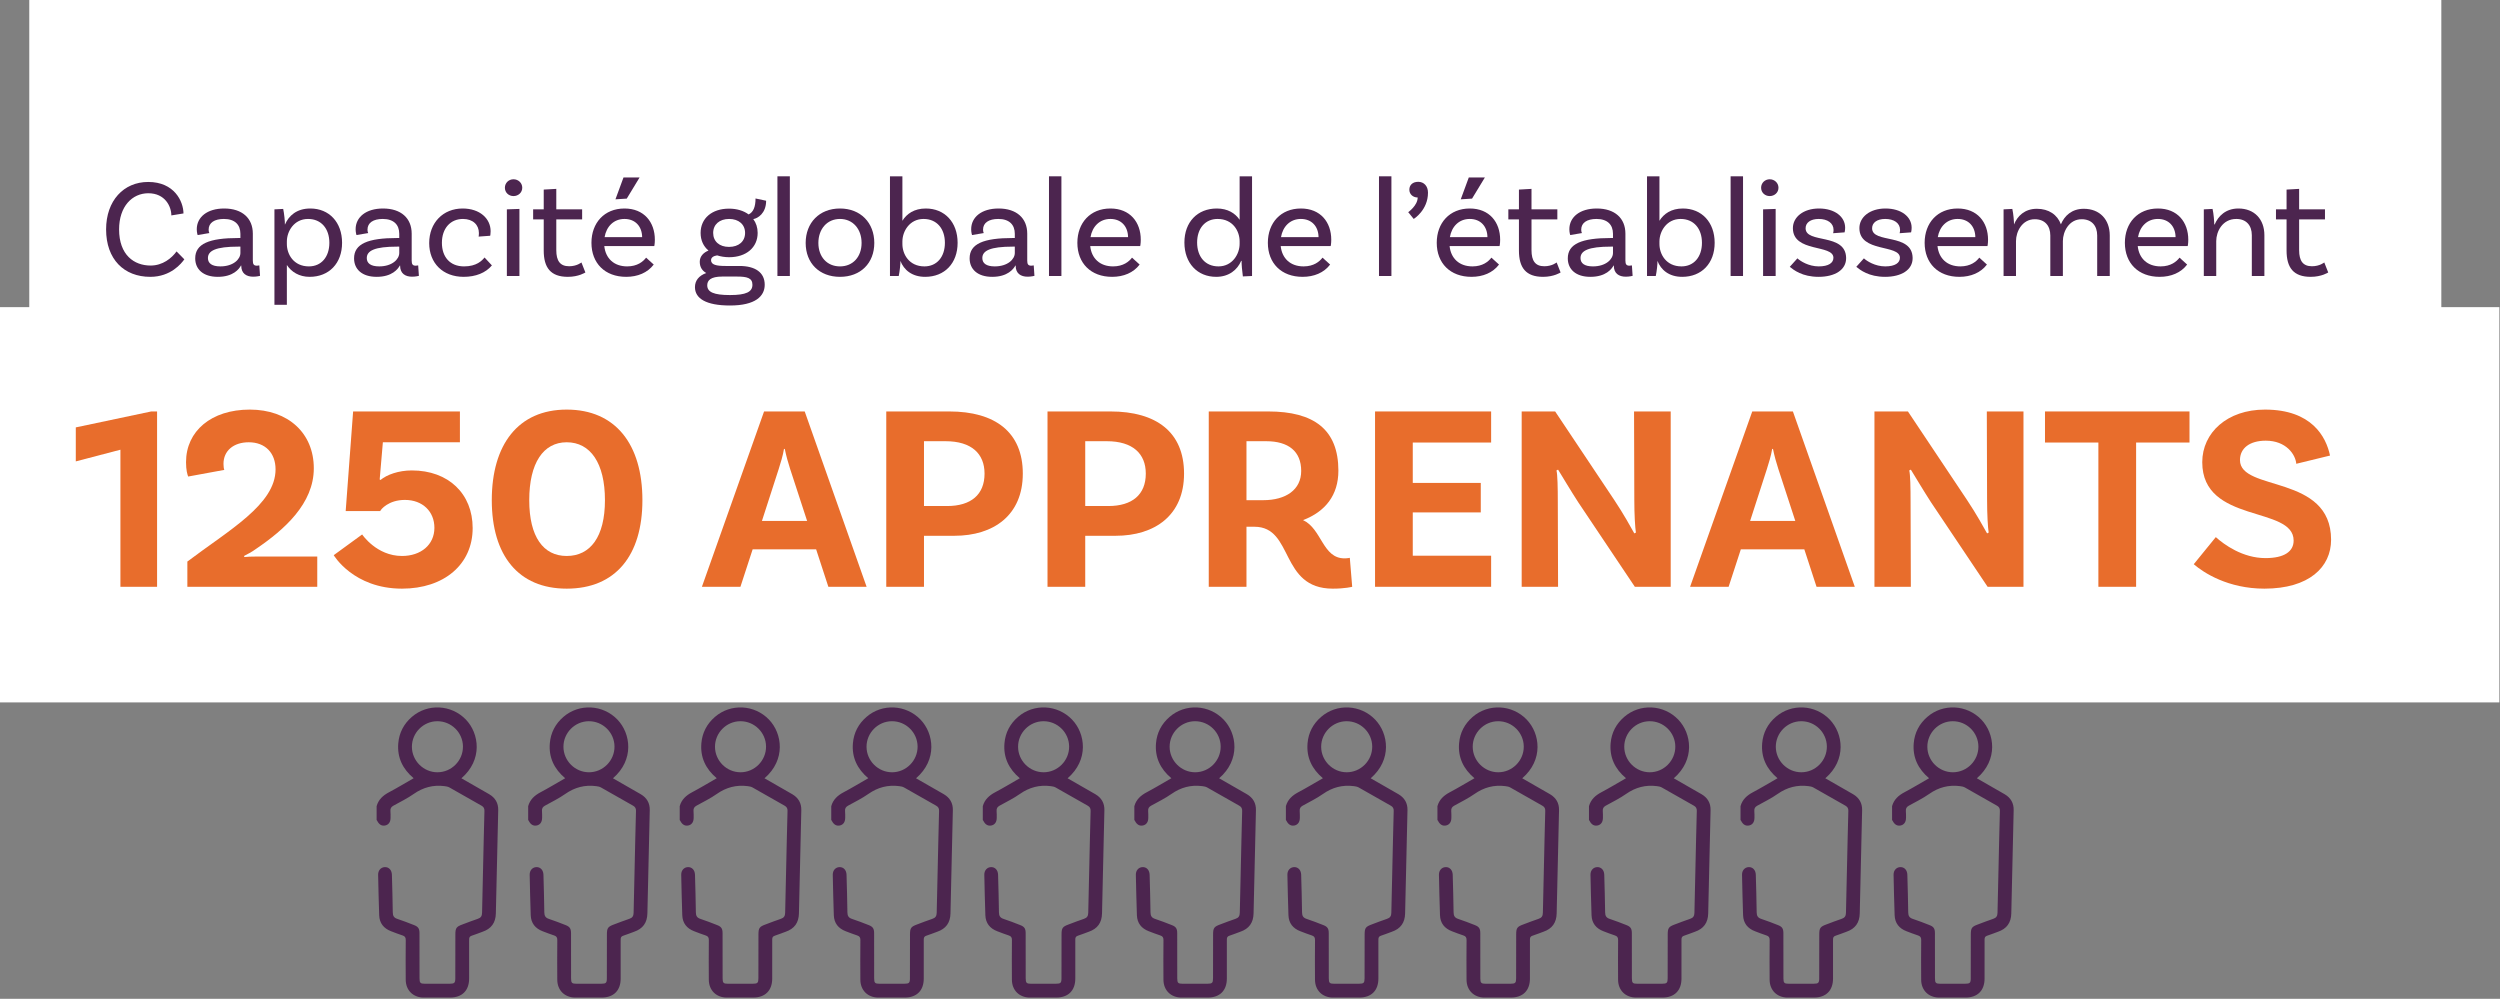 <?xml version="1.0" encoding="UTF-8" standalone="no"?><!DOCTYPE svg PUBLIC "-//W3C//DTD SVG 1.1//EN" "http://www.w3.org/Graphics/SVG/1.1/DTD/svg11.dtd"><svg width="851px" height="340px" version="1.1" xmlns="http://www.w3.org/2000/svg" xmlns:xlink="http://www.w3.org/1999/xlink" xml:space="preserve" xmlns:serif="http://www.serif.com/" style="fill-rule:evenodd;clip-rule:evenodd;stroke-linejoin:round;stroke-miterlimit:2;"><rect width="100%" height="100%" fill="#808080" stroke="none"/><g id="capacité"><g><path d="M128.202,274.428C128.827,272.149 130.388,270.758 132.423,269.68C135.221,268.198 137.933,266.553 140.801,264.911C137.062,261.757 135.162,257.839 135.574,253.001C135.879,249.415 137.455,246.407 140.187,244.042C145.562,239.391 153.642,239.815 158.581,244.942C163.14,249.676 164.375,258.623 157.065,264.928C158.917,265.991 160.735,267.034 162.554,268.076C163.878,268.835 165.212,269.578 166.527,270.354C168.591,271.57 169.649,273.372 169.594,275.787C169.323,287.5 169.033,299.213 168.786,310.927C168.719,314.105 167.235,316.156 164.246,317.177C163.025,317.595 161.84,318.122 160.607,318.5C159.861,318.729 159.687,319.127 159.691,319.858C159.718,324.286 159.701,328.714 159.689,333.143C159.678,337.183 157.291,339.559 153.25,339.565C150.232,339.57 147.215,339.585 144.198,339.57C140.619,339.552 138.131,337.09 138.109,333.512C138.08,329.006 138.068,324.499 138.117,319.993C138.127,319.086 137.821,318.675 136.995,318.411C135.692,317.995 134.418,317.486 133.138,317.001C130.618,316.045 129.166,314.255 129.073,311.526C128.918,306.944 128.807,302.361 128.715,297.777C128.685,296.27 129.678,295.201 131.004,295.161C132.374,295.12 133.362,296.176 133.405,297.773C133.519,302.043 133.653,306.313 133.701,310.583C133.715,311.783 134.116,312.43 135.288,312.804C137.187,313.409 139.035,314.17 140.899,314.88C142.342,315.43 142.789,316.073 142.792,317.621C142.802,322.755 142.799,327.889 142.807,333.022C142.809,334.587 143.093,334.868 144.653,334.869C147.475,334.871 150.296,334.867 153.117,334.861C154.688,334.858 154.982,334.576 154.985,333.032C154.996,328.056 154.999,323.079 155.006,318.102C155.009,315.896 155.338,315.44 157.44,314.672C159.166,314.04 160.872,313.345 162.618,312.776C163.684,312.429 164.073,311.812 164.095,310.711C164.257,302.445 164.463,294.179 164.656,285.913C164.732,282.623 164.791,279.331 164.903,276.042C164.932,275.19 164.64,274.665 163.896,274.247C160.245,272.195 156.624,270.089 152.97,268.043C152.485,267.772 151.878,267.672 151.314,267.599C147.473,267.108 144.032,268.012 140.828,270.261C138.658,271.784 136.244,272.961 133.917,274.252C133.174,274.664 132.832,275.19 132.902,276.045C132.966,276.824 132.951,277.611 132.949,278.395C132.946,279.783 132.31,280.71 131.195,280.979C130.013,281.265 129.034,280.712 128.401,279.409C128.352,279.308 128.269,279.223 128.202,279.131L128.202,274.428ZM148.852,245.503C144.097,245.523 140.202,249.447 140.211,254.207C140.22,258.953 144.149,262.878 148.893,262.882C153.691,262.886 157.627,258.914 157.59,254.108C157.553,249.351 153.624,245.482 148.852,245.503Z" style="fill:#4c254f;fill-rule:nonzero;"/><path d="M179.788,274.428C180.413,272.149 181.974,270.758 184.009,269.68C186.807,268.198 189.519,266.553 192.386,264.911C188.648,261.757 186.748,257.839 187.16,253.001C187.464,249.415 189.04,246.407 191.773,244.042C197.147,239.391 205.228,239.815 210.166,244.942C214.725,249.676 215.961,258.623 208.651,264.928C210.503,265.991 212.321,267.034 214.14,268.076C215.464,268.835 216.798,269.578 218.113,270.354C220.176,271.57 221.235,273.372 221.179,275.787C220.909,287.5 220.618,299.213 220.372,310.927C220.305,314.105 218.821,316.156 215.832,317.177C214.611,317.595 213.425,318.122 212.193,318.5C211.447,318.729 211.272,319.127 211.277,319.858C211.303,324.286 211.286,328.714 211.274,333.143C211.264,337.183 208.877,339.559 204.836,339.565C201.818,339.57 198.801,339.585 195.783,339.57C192.205,339.552 189.717,337.09 189.695,333.512C189.666,329.006 189.654,324.499 189.703,319.993C189.713,319.086 189.407,318.675 188.58,318.411C187.277,317.995 186.004,317.486 184.724,317.001C182.203,316.045 180.751,314.255 180.659,311.526C180.504,306.944 180.393,302.361 180.301,297.777C180.271,296.27 181.264,295.201 182.59,295.161C183.96,295.12 184.948,296.176 184.991,297.773C185.105,302.043 185.238,306.313 185.287,310.583C185.301,311.783 185.702,312.43 186.874,312.804C188.772,313.409 190.621,314.17 192.485,314.88C193.928,315.43 194.375,316.073 194.378,317.621C194.388,322.755 194.385,327.889 194.393,333.022C194.395,334.587 194.679,334.868 196.239,334.869C199.06,334.871 201.882,334.867 204.703,334.861C206.274,334.858 206.568,334.576 206.571,333.032C206.581,328.056 206.585,323.079 206.592,318.102C206.595,315.896 206.924,315.44 209.026,314.672C210.752,314.04 212.458,313.345 214.204,312.776C215.27,312.429 215.659,311.812 215.681,310.711C215.843,302.445 216.049,294.179 216.241,285.913C216.318,282.623 216.377,279.331 216.489,276.042C216.518,275.19 216.226,274.665 215.482,274.247C211.831,272.195 208.21,270.089 204.556,268.043C204.071,267.772 203.464,267.672 202.9,267.599C199.059,267.108 195.617,268.012 192.413,270.261C190.244,271.784 187.83,272.961 185.503,274.252C184.759,274.664 184.418,275.19 184.488,276.045C184.551,276.824 184.536,277.611 184.535,278.395C184.532,279.783 183.895,280.71 182.781,280.979C181.599,281.265 180.62,280.712 179.987,279.409C179.938,279.308 179.855,279.223 179.788,279.131L179.788,274.428ZM200.438,245.503C195.683,245.523 191.788,249.447 191.797,254.207C191.806,258.953 195.735,262.878 200.478,262.882C205.276,262.886 209.213,258.914 209.176,254.108C209.138,249.351 205.21,245.482 200.438,245.503Z" style="fill:#4c254f;fill-rule:nonzero;"/><path d="M231.374,274.428C231.999,272.149 233.56,270.758 235.595,269.68C238.393,268.198 241.105,266.553 243.972,264.911C240.234,261.757 238.334,257.839 238.745,253.001C239.05,249.415 240.626,246.407 243.359,244.042C248.733,239.391 256.814,239.815 261.752,244.942C266.311,249.676 267.547,258.623 260.237,264.928C262.089,265.991 263.907,267.034 265.726,268.076C267.05,268.835 268.384,269.578 269.698,270.354C271.762,271.57 272.821,273.372 272.765,275.787C272.495,287.5 272.204,299.213 271.958,310.927C271.891,314.105 270.407,316.156 267.418,317.177C266.197,317.595 265.011,318.122 263.779,318.5C263.033,318.729 262.858,319.127 262.863,319.858C262.889,324.286 262.872,328.714 262.86,333.143C262.849,337.183 260.463,339.559 256.421,339.565C253.404,339.57 250.387,339.585 247.369,339.57C243.791,339.552 241.303,337.09 241.28,333.512C241.252,329.006 241.239,324.499 241.289,319.993C241.299,319.086 240.993,318.675 240.166,318.411C238.863,317.995 237.59,317.486 236.31,317.001C233.789,316.045 232.337,314.255 232.245,311.526C232.089,306.944 231.979,302.361 231.887,297.777C231.857,296.27 232.849,295.201 234.176,295.161C235.546,295.12 236.534,296.176 236.576,297.773C236.691,302.043 236.824,306.313 236.873,310.583C236.887,311.783 237.288,312.43 238.46,312.804C240.358,313.409 242.207,314.17 244.071,314.88C245.514,315.43 245.96,316.073 245.963,317.621C245.974,322.755 245.971,327.889 245.978,333.022C245.981,334.587 246.264,334.868 247.825,334.869C250.646,334.871 253.468,334.867 256.289,334.861C257.86,334.858 258.153,334.576 258.157,333.032C258.167,328.056 258.17,323.079 258.177,318.102C258.18,315.896 258.51,315.44 260.612,314.672C262.338,314.04 264.043,313.345 265.79,312.776C266.855,312.429 267.245,311.812 267.266,310.711C267.429,302.445 267.634,294.179 267.827,285.913C267.904,282.623 267.963,279.331 268.074,276.042C268.103,275.19 267.811,274.665 267.068,274.247C263.417,272.195 259.796,270.089 256.141,268.043C255.657,267.772 255.05,267.672 254.485,267.599C250.645,267.108 247.203,268.012 243.999,270.261C241.83,271.784 239.416,272.961 237.088,274.252C236.345,274.664 236.003,275.19 236.073,276.045C236.137,276.824 236.122,277.611 236.121,278.395C236.118,279.783 235.481,280.71 234.367,280.979C233.184,281.265 232.206,280.712 231.573,279.409C231.524,279.308 231.441,279.223 231.374,279.131L231.374,274.428ZM252.023,245.503C247.269,245.523 243.373,249.447 243.383,254.207C243.392,258.953 247.32,262.878 252.064,262.882C256.862,262.886 260.799,258.914 260.761,254.108C260.724,249.351 256.796,245.482 252.023,245.503Z" style="fill:#4c254f;fill-rule:nonzero;"/><path d="M282.96,274.428C283.585,272.149 285.145,270.758 287.18,269.68C289.979,268.198 292.691,266.553 295.558,264.911C291.82,261.757 289.92,257.839 290.331,253.001C290.636,249.415 292.212,246.407 294.945,244.042C300.319,239.391 308.4,239.815 313.338,244.942C317.897,249.676 319.133,258.623 311.823,264.928C313.675,265.991 315.493,267.034 317.311,268.076C318.636,268.835 319.969,269.578 321.284,270.354C323.348,271.57 324.407,273.372 324.351,275.787C324.081,287.5 323.79,299.213 323.543,310.927C323.476,314.105 321.992,316.156 319.004,317.177C317.782,317.595 316.597,318.122 315.365,318.5C314.619,318.729 314.444,319.127 314.448,319.858C314.475,324.286 314.458,328.714 314.446,333.143C314.435,337.183 312.049,339.559 308.007,339.565C304.99,339.57 301.972,339.585 298.955,339.57C295.377,339.552 292.889,337.09 292.866,333.512C292.838,329.006 292.825,324.499 292.875,319.993C292.885,319.086 292.579,318.675 291.752,318.411C290.449,317.995 289.175,317.486 287.895,317.001C285.375,316.045 283.923,314.255 283.831,311.526C283.675,306.944 283.564,302.361 283.473,297.777C283.443,296.27 284.435,295.201 285.762,295.161C287.131,295.12 288.12,296.176 288.162,297.773C288.277,302.043 288.41,306.313 288.459,310.583C288.472,311.783 288.874,312.43 290.046,312.804C291.944,313.409 293.793,314.17 295.657,314.88C297.099,315.43 297.546,316.073 297.549,317.621C297.559,322.755 297.557,327.889 297.564,333.022C297.567,334.587 297.85,334.868 299.411,334.869C302.232,334.871 305.053,334.867 307.875,334.861C309.446,334.858 309.739,334.576 309.742,333.032C309.753,328.056 309.756,323.079 309.763,318.102C309.766,315.896 310.096,315.44 312.197,314.672C313.924,314.04 315.629,313.345 317.376,312.776C318.441,312.429 318.831,311.812 318.852,310.711C319.014,302.445 319.22,294.179 319.413,285.913C319.49,282.623 319.549,279.331 319.66,276.042C319.689,275.19 319.397,274.665 318.653,274.247C315.003,272.195 311.382,270.089 307.727,268.043C307.243,267.772 306.635,267.672 306.071,267.599C302.231,267.108 298.789,268.012 295.585,270.261C293.416,271.784 291.002,272.961 288.674,274.252C287.931,274.664 287.589,275.19 287.659,276.045C287.723,276.824 287.708,277.611 287.706,278.395C287.704,279.783 287.067,280.71 285.953,280.979C284.77,281.265 283.792,280.712 283.159,279.409C283.11,279.308 283.027,279.223 282.96,279.131L282.96,274.428ZM303.609,245.503C298.855,245.523 294.959,249.447 294.968,254.207C294.978,258.953 298.906,262.878 303.65,262.882C308.448,262.886 312.385,258.914 312.347,254.108C312.31,249.351 308.382,245.482 303.609,245.503Z" style="fill:#4c254f;fill-rule:nonzero;"/><path d="M334.545,274.428C335.171,272.149 336.731,270.758 338.766,269.68C341.564,268.198 344.277,266.553 347.144,264.911C343.406,261.757 341.506,257.839 341.917,253.001C342.222,249.415 343.798,246.407 346.531,244.042C351.905,239.391 359.986,239.815 364.924,244.942C369.483,249.676 370.719,258.623 363.408,264.928C365.261,265.991 367.079,267.034 368.897,268.076C370.222,268.835 371.555,269.578 372.87,270.354C374.934,271.57 375.992,273.372 375.937,275.787C375.666,287.5 375.376,299.213 375.129,310.927C375.062,314.105 373.578,316.156 370.589,317.177C369.368,317.595 368.183,318.122 366.95,318.5C366.204,318.729 366.03,319.127 366.034,319.858C366.061,324.286 366.044,328.714 366.032,333.143C366.021,337.183 363.634,339.559 359.593,339.565C356.576,339.57 353.558,339.585 350.541,339.57C346.962,339.552 344.475,337.09 344.452,333.512C344.424,329.006 344.411,324.499 344.46,319.993C344.47,319.086 344.164,318.675 343.338,318.411C342.035,317.995 340.761,317.486 339.481,317.001C336.961,316.045 335.509,314.255 335.416,311.526C335.261,306.944 335.15,302.361 335.059,297.777C335.029,296.27 336.021,295.201 337.347,295.161C338.717,295.12 339.705,296.176 339.748,297.773C339.862,302.043 339.996,306.313 340.044,310.583C340.058,311.783 340.459,312.43 341.632,312.804C343.53,313.409 345.378,314.17 347.242,314.88C348.685,315.43 349.132,316.073 349.135,317.621C349.145,322.755 349.143,327.889 349.15,333.022C349.152,334.587 349.436,334.868 350.996,334.869C353.818,334.871 356.639,334.867 359.461,334.861C361.031,334.858 361.325,334.576 361.328,333.032C361.339,328.056 361.342,323.079 361.349,318.102C361.352,315.896 361.681,315.44 363.783,314.672C365.51,314.04 367.215,313.345 368.962,312.776C370.027,312.429 370.416,311.812 370.438,310.711C370.6,302.445 370.806,294.179 370.999,285.913C371.076,282.623 371.134,279.331 371.246,276.042C371.275,275.19 370.983,274.665 370.239,274.247C366.588,272.195 362.967,270.089 359.313,268.043C358.829,267.772 358.221,267.672 357.657,267.599C353.816,267.108 350.375,268.012 347.171,270.261C345.002,271.784 342.587,272.961 340.26,274.252C339.517,274.664 339.175,275.19 339.245,276.045C339.309,276.824 339.294,277.611 339.292,278.395C339.289,279.783 338.653,280.71 337.538,280.979C336.356,281.265 335.377,280.712 334.745,279.409C334.696,279.308 334.613,279.223 334.545,279.131L334.545,274.428ZM355.195,245.503C350.441,245.523 346.545,249.447 346.554,254.207C346.564,258.953 350.492,262.878 355.236,262.882C360.034,262.886 363.971,258.914 363.933,254.108C363.896,249.351 359.967,245.482 355.195,245.503Z" style="fill:#4c254f;fill-rule:nonzero;"/><path d="M386.131,274.428C386.756,272.149 388.317,270.758 390.352,269.68C393.15,268.198 395.862,266.553 398.73,264.911C394.991,261.757 393.091,257.839 393.503,253.001C393.808,249.415 395.384,246.407 398.116,244.042C403.491,239.391 411.571,239.815 416.51,244.942C421.069,249.676 422.304,258.623 414.994,264.928C416.846,265.991 418.664,267.034 420.483,268.076C421.807,268.835 423.141,269.578 424.456,270.354C426.52,271.57 427.578,273.372 427.523,275.787C427.252,287.5 426.962,299.213 426.715,310.927C426.648,314.105 425.164,316.156 422.175,317.177C420.954,317.595 419.768,318.122 418.536,318.5C417.79,318.729 417.616,319.127 417.62,319.858C417.647,324.286 417.63,328.714 417.618,333.143C417.607,337.183 415.22,339.559 411.179,339.565C408.161,339.57 405.144,339.585 402.127,339.57C398.548,339.552 396.06,337.09 396.038,333.512C396.009,329.006 395.997,324.499 396.046,319.993C396.056,319.086 395.75,318.675 394.924,318.411C393.621,317.995 392.347,317.486 391.067,317.001C388.547,316.045 387.095,314.255 387.002,311.526C386.847,306.944 386.736,302.361 386.644,297.777C386.614,296.27 387.607,295.201 388.933,295.161C390.303,295.12 391.291,296.176 391.334,297.773C391.448,302.043 391.582,306.313 391.63,310.583C391.644,311.783 392.045,312.43 393.217,312.804C395.115,313.409 396.964,314.17 398.828,314.88C400.271,315.43 400.718,316.073 400.721,317.621C400.731,322.755 400.728,327.889 400.736,333.022C400.738,334.587 401.022,334.868 402.582,334.869C405.404,334.871 408.225,334.867 411.046,334.861C412.617,334.858 412.911,334.576 412.914,333.032C412.925,328.056 412.928,323.079 412.935,318.102C412.938,315.896 413.267,315.44 415.369,314.672C417.095,314.04 418.801,313.345 420.547,312.776C421.613,312.429 422.002,311.812 422.024,310.711C422.186,302.445 422.392,294.179 422.585,285.913C422.661,282.623 422.72,279.331 422.832,276.042C422.861,275.19 422.569,274.665 421.825,274.247C418.174,272.195 414.553,270.089 410.899,268.043C410.414,267.772 409.807,267.672 409.243,267.599C405.402,267.108 401.961,268.012 398.757,270.261C396.587,271.784 394.173,272.961 391.846,274.252C391.103,274.664 390.761,275.19 390.831,276.045C390.895,276.824 390.879,277.611 390.878,278.395C390.875,279.783 390.239,280.71 389.124,280.979C387.942,281.265 386.963,280.712 386.33,279.409C386.281,279.308 386.198,279.223 386.131,279.131L386.131,274.428ZM406.781,245.503C402.026,245.523 398.131,249.447 398.14,254.207C398.149,258.953 402.078,262.878 406.822,262.882C411.62,262.886 415.556,258.914 415.519,254.108C415.482,249.351 411.553,245.482 406.781,245.503Z" style="fill:#4c254f;fill-rule:nonzero;"/><path d="M437.717,274.428C438.342,272.149 439.903,270.758 441.938,269.68C444.736,268.198 447.448,266.553 450.315,264.911C446.577,261.757 444.677,257.839 445.089,253.001C445.393,249.415 446.969,246.407 449.702,244.042C455.076,239.391 463.157,239.815 468.095,244.942C472.654,249.676 473.89,258.623 466.58,264.928C468.432,265.991 470.25,267.034 472.069,268.076C473.393,268.835 474.727,269.578 476.042,270.354C478.105,271.57 479.164,273.372 479.108,275.787C478.838,287.5 478.547,299.213 478.301,310.927C478.234,314.105 476.75,316.156 473.761,317.177C472.54,317.595 471.354,318.122 470.122,318.5C469.376,318.729 469.201,319.127 469.206,319.858C469.232,324.286 469.215,328.714 469.203,333.143C469.193,337.183 466.806,339.559 462.765,339.565C459.747,339.57 456.73,339.585 453.712,339.57C450.134,339.552 447.646,337.09 447.624,333.512C447.595,329.006 447.583,324.499 447.632,319.993C447.642,319.086 447.336,318.675 446.509,318.411C445.206,317.995 443.933,317.486 442.653,317.001C440.132,316.045 438.68,314.255 438.588,311.526C438.433,306.944 438.322,302.361 438.23,297.777C438.2,296.27 439.193,295.201 440.519,295.161C441.889,295.12 442.877,296.176 442.92,297.773C443.034,302.043 443.167,306.313 443.216,310.583C443.23,311.783 443.631,312.43 444.803,312.804C446.701,313.409 448.55,314.17 450.414,314.88C451.857,315.43 452.304,316.073 452.307,317.621C452.317,322.755 452.314,327.889 452.322,333.022C452.324,334.587 452.608,334.868 454.168,334.869C456.989,334.871 459.811,334.867 462.632,334.861C464.203,334.858 464.496,334.576 464.5,333.032C464.51,328.056 464.514,323.079 464.521,318.102C464.524,315.896 464.853,315.44 466.955,314.672C468.681,314.04 470.387,313.345 472.133,312.776C473.199,312.429 473.588,311.812 473.61,310.711C473.772,302.445 473.978,294.179 474.17,285.913C474.247,282.623 474.306,279.331 474.418,276.042C474.447,275.19 474.155,274.665 473.411,274.247C469.76,272.195 466.139,270.089 462.485,268.043C462,267.772 461.393,267.672 460.829,267.599C456.988,267.108 453.546,268.012 450.342,270.261C448.173,271.784 445.759,272.961 443.432,274.252C442.688,274.664 442.347,275.19 442.417,276.045C442.48,276.824 442.465,277.611 442.464,278.395C442.461,279.783 441.824,280.71 440.71,280.979C439.528,281.265 438.549,280.712 437.916,279.409C437.867,279.308 437.784,279.223 437.717,279.131L437.717,274.428ZM458.367,245.503C453.612,245.523 449.716,249.447 449.726,254.207C449.735,258.953 453.664,262.878 458.407,262.882C463.205,262.886 467.142,258.914 467.105,254.108C467.067,249.351 463.139,245.482 458.367,245.503Z" style="fill:#4c254f;fill-rule:nonzero;"/><path d="M489.303,274.428C489.928,272.149 491.489,270.758 493.523,269.68C496.322,268.198 499.034,266.553 501.901,264.911C498.163,261.757 496.263,257.839 496.674,253.001C496.979,249.415 498.555,246.407 501.288,244.042C506.662,239.391 514.743,239.815 519.681,244.942C524.24,249.676 525.476,258.623 518.166,264.928C520.018,265.991 521.836,267.034 523.655,268.076C524.979,268.835 526.313,269.578 527.627,270.354C529.691,271.57 530.75,273.372 530.694,275.787C530.424,287.5 530.133,299.213 529.887,310.927C529.82,314.105 528.336,316.156 525.347,317.177C524.126,317.595 522.94,318.122 521.708,318.5C520.962,318.729 520.787,319.127 520.792,319.858C520.818,324.286 520.801,328.714 520.789,333.143C520.778,337.183 518.392,339.559 514.35,339.565C511.333,339.57 508.315,339.585 505.298,339.57C501.72,339.552 499.232,337.09 499.209,333.512C499.181,329.006 499.168,324.499 499.218,319.993C499.228,319.086 498.922,318.675 498.095,318.411C496.792,317.995 495.519,317.486 494.239,317.001C491.718,316.045 490.266,314.255 490.174,311.526C490.018,306.944 489.908,302.361 489.816,297.777C489.786,296.27 490.778,295.201 492.105,295.161C493.475,295.12 494.463,296.176 494.505,297.773C494.62,302.043 494.753,306.313 494.802,310.583C494.816,311.783 495.217,312.43 496.389,312.804C498.287,313.409 500.136,314.17 502,314.88C503.443,315.43 503.889,316.073 503.892,317.621C503.903,322.755 503.9,327.889 503.907,333.022C503.91,334.587 504.193,334.868 505.754,334.869C508.575,334.871 511.397,334.867 514.218,334.861C515.789,334.858 516.082,334.576 516.086,333.032C516.096,328.056 516.099,323.079 516.106,318.102C516.109,315.896 516.439,315.44 518.541,314.672C520.267,314.04 521.972,313.345 523.719,312.776C524.784,312.429 525.174,311.812 525.195,310.711C525.358,302.445 525.563,294.179 525.756,285.913C525.833,282.623 525.892,279.331 526.003,276.042C526.032,275.19 525.74,274.665 524.997,274.247C521.346,272.195 517.725,270.089 514.07,268.043C513.586,267.772 512.979,267.672 512.414,267.599C508.574,267.108 505.132,268.012 501.928,270.261C499.759,271.784 497.345,272.961 495.017,274.252C494.274,274.664 493.932,275.19 494.002,276.045C494.066,276.824 494.051,277.611 494.05,278.395C494.047,279.783 493.41,280.71 492.296,280.979C491.113,281.265 490.135,280.712 489.502,279.409C489.453,279.308 489.37,279.223 489.303,279.131L489.303,274.428ZM509.952,245.503C505.198,245.523 501.302,249.447 501.312,254.207C501.321,258.953 505.249,262.878 509.993,262.882C514.791,262.886 518.728,258.914 518.69,254.108C518.653,249.351 514.725,245.482 509.952,245.503Z" style="fill:#4c254f;fill-rule:nonzero;"/><path d="M540.889,274.428C541.514,272.149 543.074,270.758 545.109,269.68C547.908,268.198 550.62,266.553 553.487,264.911C549.749,261.757 547.849,257.839 548.26,253.001C548.565,249.415 550.141,246.407 552.874,244.042C558.248,239.391 566.329,239.815 571.267,244.942C575.826,249.676 577.062,258.623 569.752,264.928C571.604,265.991 573.422,267.034 575.24,268.076C576.565,268.835 577.898,269.578 579.213,270.354C581.277,271.57 582.336,273.372 582.28,275.787C582.01,287.5 581.719,299.213 581.472,310.927C581.405,314.105 579.921,316.156 576.933,317.177C575.711,317.595 574.526,318.122 573.294,318.5C572.548,318.729 572.373,319.127 572.377,319.858C572.404,324.286 572.387,328.714 572.375,333.143C572.364,337.183 569.978,339.559 565.936,339.565C562.919,339.57 559.901,339.585 556.884,339.57C553.306,339.552 550.818,337.09 550.795,333.512C550.767,329.006 550.754,324.499 550.804,319.993C550.814,319.086 550.508,318.675 549.681,318.411C548.378,317.995 547.104,317.486 545.824,317.001C543.304,316.045 541.852,314.255 541.76,311.526C541.604,306.944 541.493,302.361 541.402,297.777C541.372,296.27 542.364,295.201 543.691,295.161C545.06,295.12 546.048,296.176 546.091,297.773C546.205,302.043 546.339,306.313 546.388,310.583C546.401,311.783 546.803,312.43 547.975,312.804C549.873,313.409 551.722,314.17 553.586,314.88C555.028,315.43 555.475,316.073 555.478,317.621C555.488,322.755 555.486,327.889 555.493,333.022C555.496,334.587 555.779,334.868 557.339,334.869C560.161,334.871 562.982,334.867 565.804,334.861C567.375,334.858 567.668,334.576 567.671,333.032C567.682,328.056 567.685,323.079 567.692,318.102C567.695,315.896 568.025,315.44 570.126,314.672C571.853,314.04 573.558,313.345 575.305,312.776C576.37,312.429 576.76,311.812 576.781,310.711C576.943,302.445 577.149,294.179 577.342,285.913C577.419,282.623 577.477,279.331 577.589,276.042C577.618,275.19 577.326,274.665 576.582,274.247C572.932,272.195 569.311,270.089 565.656,268.043C565.172,267.772 564.564,267.672 564,267.599C560.16,267.108 556.718,268.012 553.514,270.261C551.345,271.784 548.931,272.961 546.603,274.252C545.86,274.664 545.518,275.19 545.588,276.045C545.652,276.824 545.637,277.611 545.635,278.395C545.633,279.783 544.996,280.71 543.882,280.979C542.699,281.265 541.72,280.712 541.088,279.409C541.039,279.308 540.956,279.223 540.889,279.131L540.889,274.428ZM561.538,245.503C556.784,245.523 552.888,249.447 552.897,254.207C552.907,258.953 556.835,262.878 561.579,262.882C566.377,262.886 570.314,258.914 570.276,254.108C570.239,249.351 566.311,245.482 561.538,245.503Z" style="fill:#4c254f;fill-rule:nonzero;"/><path d="M592.474,274.428C593.1,272.149 594.66,270.758 596.695,269.68C599.493,268.198 602.206,266.553 605.073,264.911C601.335,261.757 599.435,257.839 599.846,253.001C600.151,249.415 601.727,246.407 604.46,244.042C609.834,239.391 617.915,239.815 622.853,244.942C627.412,249.676 628.648,258.623 621.337,264.928C623.19,265.991 625.008,267.034 626.826,268.076C628.151,268.835 629.484,269.578 630.799,270.354C632.863,271.57 633.921,273.372 633.866,275.787C633.595,287.5 633.305,299.213 633.058,310.927C632.991,314.105 631.507,316.156 628.518,317.177C627.297,317.595 626.112,318.122 624.879,318.5C624.133,318.729 623.959,319.127 623.963,319.858C623.99,324.286 623.973,328.714 623.961,333.143C623.95,337.183 621.563,339.559 617.522,339.565C614.505,339.57 611.487,339.585 608.47,339.57C604.891,339.552 602.403,337.09 602.381,333.512C602.353,329.006 602.34,324.499 602.389,319.993C602.399,319.086 602.093,318.675 601.267,318.411C599.964,317.995 598.69,317.486 597.41,317.001C594.89,316.045 593.438,314.255 593.345,311.526C593.19,306.944 593.079,302.361 592.988,297.777C592.958,296.27 593.95,295.201 595.276,295.161C596.646,295.12 597.634,296.176 597.677,297.773C597.791,302.043 597.925,306.313 597.973,310.583C597.987,311.783 598.388,312.43 599.561,312.804C601.459,313.409 603.307,314.17 605.171,314.88C606.614,315.43 607.061,316.073 607.064,317.621C607.074,322.755 607.072,327.889 607.079,333.022C607.081,334.587 607.365,334.868 608.925,334.869C611.747,334.871 614.568,334.867 617.39,334.861C618.96,334.858 619.254,334.576 619.257,333.032C619.268,328.056 619.271,323.079 619.278,318.102C619.281,315.896 619.61,315.44 621.712,314.672C623.439,314.04 625.144,313.345 626.891,312.776C627.956,312.429 628.345,311.812 628.367,310.711C628.529,302.445 628.735,294.179 628.928,285.913C629.005,282.623 629.063,279.331 629.175,276.042C629.204,275.19 628.912,274.665 628.168,274.247C624.517,272.195 620.896,270.089 617.242,268.043C616.758,267.772 616.15,267.672 615.586,267.599C611.745,267.108 608.304,268.012 605.1,270.261C602.931,271.784 600.516,272.961 598.189,274.252C597.446,274.664 597.104,275.19 597.174,276.045C597.238,276.824 597.223,277.611 597.221,278.395C597.218,279.783 596.582,280.71 595.467,280.979C594.285,281.265 593.306,280.712 592.674,279.409C592.625,279.308 592.542,279.223 592.474,279.131L592.474,274.428ZM613.124,245.503C608.37,245.523 604.474,249.447 604.483,254.207C604.493,258.953 608.421,262.878 613.165,262.882C617.963,262.886 621.9,258.914 621.862,254.108C621.825,249.351 617.896,245.482 613.124,245.503Z" style="fill:#4c254f;fill-rule:nonzero;"/><path d="M644.06,274.428C644.685,272.149 646.246,270.758 648.281,269.68C651.079,268.198 653.791,266.553 656.658,264.911C652.92,261.757 651.02,257.839 651.432,253.001C651.737,249.415 653.313,246.407 656.045,244.042C661.42,239.391 669.5,239.815 674.439,244.942C678.998,249.676 680.233,258.623 672.923,264.928C674.775,265.991 676.593,267.034 678.412,268.076C679.736,268.835 681.07,269.578 682.385,270.354C684.449,271.57 685.507,273.372 685.452,275.787C685.181,287.5 684.891,299.213 684.644,310.927C684.577,314.105 683.093,316.156 680.104,317.177C678.883,317.595 677.697,318.122 676.465,318.5C675.719,318.729 675.545,319.127 675.549,319.858C675.576,324.286 675.559,328.714 675.547,333.143C675.536,337.183 673.149,339.559 669.108,339.565C666.09,339.57 663.073,339.585 660.056,339.57C656.477,339.552 653.989,337.09 653.967,333.512C653.938,329.006 653.926,324.499 653.975,319.993C653.985,319.086 653.679,318.675 652.853,318.411C651.55,317.995 650.276,317.486 648.996,317.001C646.476,316.045 645.024,314.255 644.931,311.526C644.776,306.944 644.665,302.361 644.573,297.777C644.543,296.27 645.536,295.201 646.862,295.161C648.232,295.12 649.22,296.176 649.263,297.773C649.377,302.043 649.51,306.313 649.559,310.583C649.573,311.783 649.974,312.43 651.146,312.804C653.044,313.409 654.893,314.17 656.757,314.88C658.2,315.43 658.647,316.073 658.65,317.621C658.66,322.755 658.657,327.889 658.665,333.022C658.667,334.587 658.951,334.868 660.511,334.869C663.333,334.871 666.154,334.867 668.975,334.861C670.546,334.858 670.84,334.576 670.843,333.032C670.854,328.056 670.857,323.079 670.864,318.102C670.867,315.896 671.196,315.44 673.298,314.672C675.024,314.04 676.73,313.345 678.476,312.776C679.542,312.429 679.931,311.812 679.953,310.711C680.115,302.445 680.321,294.179 680.514,285.913C680.59,282.623 680.649,279.331 680.761,276.042C680.79,275.19 680.498,274.665 679.754,274.247C676.103,272.195 672.482,270.089 668.828,268.043C668.343,267.772 667.736,267.672 667.172,267.599C663.331,267.108 659.89,268.012 656.686,270.261C654.516,271.784 652.102,272.961 649.775,274.252C649.032,274.664 648.69,275.19 648.76,276.045C648.824,276.824 648.808,277.611 648.807,278.395C648.804,279.783 648.168,280.71 647.053,280.979C645.871,281.265 644.892,280.712 644.259,279.409C644.21,279.308 644.127,279.223 644.06,279.131L644.06,274.428ZM664.71,245.503C659.955,245.523 656.06,249.447 656.069,254.207C656.078,258.953 660.007,262.878 664.751,262.882C669.548,262.886 673.485,258.914 673.448,254.108C673.411,249.351 669.482,245.482 664.71,245.503Z" style="fill:#4c254f;fill-rule:nonzero;"/></g><g transform="matrix(8.803,0,0,5.652,797.007,385.299)"><rect x="-90.541" y="-49.672" width="96.65" height="23.805" style="fill:#fff;fill-rule:nonzero;"/><g transform="matrix(0.642,0,0,1,-32.405,2.55795e-13)"><g transform="matrix(16,0,0,16,-86.289,-32.83)"><path d="M0.187,-0L0.325,-0L0.325,-0.66L0.303,-0.66L0.019,-0.6L0.019,-0.472L0.187,-0.516L0.187,-0Z" style="fill:#e86d2c;fill-rule:nonzero;"/></g><g transform="matrix(16,0,0,16,-79.969,-32.83)"><path d="M0.259,-0.112L0.257,-0.116C0.264,-0.119 0.29,-0.133 0.303,-0.143C0.409,-0.215 0.52,-0.313 0.52,-0.446C0.52,-0.578 0.424,-0.667 0.279,-0.667C0.134,-0.667 0.039,-0.586 0.039,-0.469C0.039,-0.439 0.044,-0.423 0.047,-0.415L0.183,-0.44C0.181,-0.445 0.18,-0.454 0.18,-0.463C0.18,-0.512 0.218,-0.544 0.275,-0.544C0.338,-0.544 0.376,-0.503 0.376,-0.442C0.376,-0.31 0.2,-0.213 0.044,-0.095L0.044,-0L0.533,-0L0.533,-0.114L0.31,-0.114C0.285,-0.114 0.265,-0.113 0.259,-0.112Z" style="fill:#e86d2c;fill-rule:nonzero;"/></g><g transform="matrix(16,0,0,16,-70.817,-32.83)"><path d="M0.096,-0.66L0.068,-0.285L0.198,-0.285C0.2,-0.291 0.229,-0.327 0.291,-0.327C0.358,-0.327 0.402,-0.283 0.402,-0.222C0.402,-0.158 0.351,-0.116 0.28,-0.116C0.184,-0.116 0.13,-0.197 0.13,-0.197L0.023,-0.119C0.023,-0.119 0.097,0.007 0.28,0.007C0.438,0.007 0.546,-0.084 0.546,-0.221C0.546,-0.35 0.455,-0.438 0.317,-0.438C0.267,-0.438 0.223,-0.422 0.199,-0.402L0.196,-0.404L0.208,-0.544L0.498,-0.544L0.498,-0.66L0.096,-0.66Z" style="fill:#e86d2c;fill-rule:nonzero;"/></g><g transform="matrix(16,0,0,16,-61.585,-32.83)"><path d="M0.323,0.007C0.507,0.007 0.608,-0.118 0.608,-0.326C0.608,-0.536 0.507,-0.667 0.323,-0.667C0.141,-0.667 0.041,-0.536 0.041,-0.326C0.041,-0.118 0.141,0.007 0.323,0.007ZM0.323,-0.116C0.235,-0.116 0.182,-0.188 0.182,-0.326C0.182,-0.466 0.235,-0.544 0.323,-0.544C0.412,-0.544 0.467,-0.466 0.467,-0.326C0.467,-0.188 0.412,-0.116 0.323,-0.116Z" style="fill:#e86d2c;fill-rule:nonzero;"/></g><g transform="matrix(16,0,0,16,-48.321,-32.83)"><path d="M0.479,-0L0.623,-0L0.39,-0.66L0.237,-0.66L0.003,-0L0.148,-0L0.194,-0.141L0.433,-0.141L0.479,-0ZM0.229,-0.248L0.292,-0.443C0.299,-0.465 0.308,-0.494 0.312,-0.519L0.315,-0.519C0.32,-0.494 0.328,-0.465 0.335,-0.444L0.399,-0.248L0.229,-0.248Z" style="fill:#e86d2c;fill-rule:nonzero;"/></g><g transform="matrix(16,0,0,16,-38.289,-32.83)"><path d="M0.307,-0.66L0.07,-0.66L0.07,-0L0.212,-0L0.212,-0.192L0.326,-0.192C0.475,-0.192 0.584,-0.27 0.584,-0.426C0.584,-0.582 0.48,-0.66 0.307,-0.66ZM0.299,-0.304L0.212,-0.304L0.212,-0.548L0.293,-0.548C0.391,-0.548 0.44,-0.501 0.44,-0.426C0.44,-0.347 0.389,-0.304 0.299,-0.304Z" style="fill:#e86d2c;fill-rule:nonzero;"/></g><g transform="matrix(16,0,0,16,-28.577,-32.83)"><path d="M0.307,-0.66L0.07,-0.66L0.07,-0L0.212,-0L0.212,-0.192L0.326,-0.192C0.475,-0.192 0.584,-0.27 0.584,-0.426C0.584,-0.582 0.48,-0.66 0.307,-0.66ZM0.299,-0.304L0.212,-0.304L0.212,-0.548L0.293,-0.548C0.391,-0.548 0.44,-0.501 0.44,-0.426C0.44,-0.347 0.389,-0.304 0.299,-0.304Z" style="fill:#e86d2c;fill-rule:nonzero;"/></g><g transform="matrix(16,0,0,16,-18.865,-32.83)"><path d="M0.601,-0.109C0.601,-0.109 0.592,-0.107 0.581,-0.107C0.498,-0.107 0.496,-0.218 0.425,-0.251C0.509,-0.283 0.558,-0.345 0.558,-0.437C0.558,-0.592 0.466,-0.66 0.294,-0.66L0.07,-0.66L0.07,-0L0.212,-0L0.212,-0.226L0.242,-0.226C0.391,-0.226 0.336,0.007 0.537,0.007C0.584,0.007 0.61,-0 0.61,-0L0.601,-0.109ZM0.212,-0.326L0.212,-0.548L0.286,-0.548C0.37,-0.548 0.418,-0.51 0.418,-0.436C0.418,-0.365 0.36,-0.326 0.275,-0.326L0.212,-0.326Z" style="fill:#e86d2c;fill-rule:nonzero;"/></g><g transform="matrix(16,0,0,16,-8.849,-32.83)"><path d="M0.507,-0.543L0.507,-0.66L0.07,-0.66L0.07,-0L0.507,-0L0.507,-0.117L0.212,-0.117L0.212,-0.28L0.468,-0.28L0.468,-0.391L0.212,-0.391L0.212,-0.543L0.507,-0.543Z" style="fill:#e86d2c;fill-rule:nonzero;"/></g><g transform="matrix(16,0,0,16,-0.017,-32.83)"><path d="M0.631,-0.66L0.493,-0.66L0.494,-0.327C0.494,-0.272 0.497,-0.222 0.5,-0.204L0.494,-0.201C0.483,-0.221 0.453,-0.275 0.419,-0.326L0.196,-0.66L0.07,-0.66L0.07,-0L0.207,-0L0.206,-0.319C0.206,-0.372 0.205,-0.423 0.201,-0.438L0.207,-0.441C0.223,-0.415 0.257,-0.358 0.283,-0.318L0.496,-0L0.631,-0L0.631,-0.66Z" style="fill:#e86d2c;fill-rule:nonzero;"/></g><g transform="matrix(16,0,0,16,11.199,-32.83)"><path d="M0.479,-0L0.623,-0L0.39,-0.66L0.237,-0.66L0.003,-0L0.148,-0L0.194,-0.141L0.433,-0.141L0.479,-0ZM0.229,-0.248L0.292,-0.443C0.299,-0.465 0.308,-0.494 0.312,-0.519L0.315,-0.519C0.32,-0.494 0.328,-0.465 0.335,-0.444L0.399,-0.248L0.229,-0.248Z" style="fill:#e86d2c;fill-rule:nonzero;"/></g><g transform="matrix(16,0,0,16,21.231,-32.83)"><path d="M0.631,-0.66L0.493,-0.66L0.494,-0.327C0.494,-0.272 0.497,-0.222 0.5,-0.204L0.494,-0.201C0.483,-0.221 0.453,-0.275 0.419,-0.326L0.196,-0.66L0.07,-0.66L0.07,-0L0.207,-0L0.206,-0.319C0.206,-0.372 0.205,-0.423 0.201,-0.438L0.207,-0.441C0.223,-0.415 0.257,-0.358 0.283,-0.318L0.496,-0L0.631,-0L0.631,-0.66Z" style="fill:#e86d2c;fill-rule:nonzero;"/></g><g transform="matrix(16,0,0,16,32.447,-32.83)"><path d="M0.212,-0L0.354,-0L0.354,-0.543L0.555,-0.543L0.555,-0.66L0.011,-0.66L0.011,-0.543L0.212,-0.543L0.212,-0Z" style="fill:#e86d2c;fill-rule:nonzero;"/></g><g transform="matrix(16,0,0,16,41.263,-32.83)"><path d="M0.406,-0.463L0.533,-0.494C0.518,-0.565 0.464,-0.667 0.288,-0.667C0.146,-0.667 0.052,-0.58 0.052,-0.469C0.052,-0.236 0.396,-0.306 0.396,-0.174C0.396,-0.133 0.361,-0.108 0.29,-0.108C0.204,-0.108 0.134,-0.159 0.103,-0.187L0.02,-0.085C0.057,-0.053 0.149,0.007 0.286,0.007C0.454,0.007 0.537,-0.074 0.537,-0.177C0.537,-0.425 0.194,-0.357 0.194,-0.477C0.194,-0.522 0.231,-0.55 0.291,-0.55C0.368,-0.55 0.403,-0.498 0.406,-0.463Z" style="fill:#e86d2c;fill-rule:nonzero;"/></g></g></g><g transform="matrix(10.61,0,0,5.706,970.604,398.027)"><rect x="-90.541" y="-69.756" width="77.386" height="20.699" style="fill:#fff;fill-rule:nonzero;"/><g transform="matrix(0.533,0,0,0.991,-42.306,-0.658)"><g transform="matrix(8.5,0,0,8.5,-86.289,-53.111)"><path d="M0.347,-0.666C0.173,-0.666 0.049,-0.533 0.049,-0.33C0.049,-0.118 0.176,0.006 0.362,0.006C0.508,0.006 0.583,-0.09 0.603,-0.118L0.548,-0.174C0.513,-0.126 0.45,-0.074 0.364,-0.074C0.248,-0.074 0.141,-0.148 0.141,-0.33C0.141,-0.493 0.234,-0.586 0.348,-0.586C0.467,-0.586 0.511,-0.492 0.511,-0.429L0.597,-0.443C0.596,-0.529 0.532,-0.666 0.347,-0.666Z" style="fill:#4c254f;fill-rule:nonzero;"/></g><g transform="matrix(8.5,0,0,8.5,-80.874,-53.111)"><path d="M0.497,-0.075C0.493,-0.074 0.486,-0.073 0.48,-0.073C0.458,-0.073 0.451,-0.083 0.451,-0.109L0.451,-0.3C0.451,-0.409 0.376,-0.478 0.248,-0.478C0.128,-0.478 0.054,-0.417 0.054,-0.331C0.054,-0.308 0.06,-0.29 0.06,-0.29L0.143,-0.304C0.14,-0.311 0.138,-0.317 0.138,-0.328C0.138,-0.377 0.179,-0.404 0.246,-0.404C0.324,-0.404 0.363,-0.363 0.363,-0.299L0.363,-0.269L0.349,-0.269C0.141,-0.269 0.043,-0.228 0.043,-0.125C0.043,-0.048 0.099,0.006 0.203,0.006C0.313,0.006 0.354,-0.05 0.367,-0.074L0.369,-0.074L0.369,-0.073C0.369,-0.018 0.405,0.005 0.454,0.005C0.479,0.005 0.502,-0.001 0.502,-0.001L0.497,-0.075ZM0.221,-0.068C0.161,-0.068 0.133,-0.09 0.133,-0.127C0.133,-0.179 0.188,-0.208 0.349,-0.208L0.363,-0.208L0.363,-0.163C0.363,-0.119 0.313,-0.068 0.221,-0.068Z" style="fill:#4c254f;fill-rule:nonzero;"/></g><g transform="matrix(8.5,0,0,8.5,-76.335,-53.111)"><path d="M0.324,-0.478C0.227,-0.478 0.171,-0.426 0.145,-0.365L0.144,-0.365C0.145,-0.384 0.139,-0.443 0.132,-0.475L0.07,-0.472L0.07,0.204L0.158,0.204L0.158,-0.078C0.19,-0.029 0.245,0.006 0.319,0.006C0.457,0.006 0.549,-0.09 0.549,-0.235C0.549,-0.381 0.457,-0.478 0.324,-0.478ZM0.314,-0.068C0.205,-0.068 0.158,-0.155 0.158,-0.226L0.158,-0.245C0.158,-0.315 0.208,-0.404 0.308,-0.404C0.401,-0.404 0.459,-0.336 0.459,-0.235C0.459,-0.135 0.402,-0.068 0.314,-0.068Z" style="fill:#4c254f;fill-rule:nonzero;"/></g><g transform="matrix(8.5,0,0,8.5,-71.312,-53.111)"><path d="M0.497,-0.075C0.493,-0.074 0.486,-0.073 0.48,-0.073C0.458,-0.073 0.451,-0.083 0.451,-0.109L0.451,-0.3C0.451,-0.409 0.376,-0.478 0.248,-0.478C0.128,-0.478 0.054,-0.417 0.054,-0.331C0.054,-0.308 0.06,-0.29 0.06,-0.29L0.143,-0.304C0.14,-0.311 0.138,-0.317 0.138,-0.328C0.138,-0.377 0.179,-0.404 0.246,-0.404C0.324,-0.404 0.363,-0.363 0.363,-0.299L0.363,-0.269L0.349,-0.269C0.141,-0.269 0.043,-0.228 0.043,-0.125C0.043,-0.048 0.099,0.006 0.203,0.006C0.313,0.006 0.354,-0.05 0.367,-0.074L0.369,-0.074L0.369,-0.073C0.369,-0.018 0.405,0.005 0.454,0.005C0.479,0.005 0.502,-0.001 0.502,-0.001L0.497,-0.075ZM0.221,-0.068C0.161,-0.068 0.133,-0.09 0.133,-0.127C0.133,-0.179 0.188,-0.208 0.349,-0.208L0.363,-0.208L0.363,-0.163C0.363,-0.119 0.313,-0.068 0.221,-0.068Z" style="fill:#4c254f;fill-rule:nonzero;"/></g><g transform="matrix(8.5,0,0,8.5,-66.773,-53.111)"><path d="M0.278,-0.478C0.139,-0.478 0.041,-0.377 0.041,-0.233C0.041,-0.091 0.138,0.006 0.285,0.006C0.37,0.006 0.441,-0.022 0.485,-0.075L0.433,-0.131C0.415,-0.109 0.377,-0.068 0.288,-0.068C0.188,-0.068 0.131,-0.135 0.131,-0.235C0.131,-0.337 0.191,-0.404 0.28,-0.404C0.351,-0.404 0.393,-0.362 0.393,-0.304C0.393,-0.293 0.392,-0.284 0.391,-0.279L0.473,-0.285C0.473,-0.285 0.476,-0.297 0.476,-0.317C0.476,-0.407 0.399,-0.478 0.278,-0.478Z" style="fill:#4c254f;fill-rule:nonzero;"/></g><g transform="matrix(8.5,0,0,8.5,-62.353,-53.111)"><path d="M0.18,-0.625C0.18,-0.659 0.152,-0.685 0.118,-0.685C0.084,-0.685 0.057,-0.659 0.057,-0.625C0.057,-0.591 0.084,-0.566 0.118,-0.566C0.152,-0.566 0.18,-0.591 0.18,-0.625ZM0.071,-0L0.16,-0L0.16,-0.475L0.071,-0.472L0.071,-0Z" style="fill:#4c254f;fill-rule:nonzero;"/></g><g transform="matrix(8.5,0,0,8.5,-60.389,-53.111)"><path d="M0.368,-0.096C0.368,-0.096 0.336,-0.069 0.281,-0.069C0.217,-0.069 0.19,-0.107 0.19,-0.183L0.19,-0.401L0.373,-0.401L0.373,-0.472L0.19,-0.472L0.19,-0.617L0.101,-0.612L0.101,-0.472L0.026,-0.472L0.026,-0.401L0.101,-0.401L0.101,-0.18C0.101,-0.059 0.15,0.006 0.272,0.006C0.349,0.006 0.396,-0.025 0.396,-0.025L0.368,-0.096Z" style="fill:#4c254f;fill-rule:nonzero;"/></g><g transform="matrix(8.5,0,0,8.5,-57.015,-53.111)"><path d="M0.383,-0.698L0.269,-0.698L0.212,-0.543L0.292,-0.548L0.383,-0.698ZM0.487,-0.212C0.487,-0.212 0.491,-0.229 0.491,-0.257C0.491,-0.381 0.415,-0.478 0.276,-0.478C0.133,-0.478 0.042,-0.376 0.042,-0.235C0.042,-0.091 0.137,0.006 0.288,0.006C0.369,0.006 0.439,-0.023 0.483,-0.081L0.429,-0.13C0.408,-0.102 0.367,-0.068 0.295,-0.068C0.201,-0.068 0.142,-0.125 0.133,-0.212L0.487,-0.212ZM0.276,-0.404C0.351,-0.404 0.4,-0.353 0.401,-0.275L0.135,-0.275C0.148,-0.351 0.2,-0.404 0.276,-0.404Z" style="fill:#4c254f;fill-rule:nonzero;"/></g><g transform="matrix(8.5,0,0,8.5,-50.572,-53.111)"><path d="M0.332,-0.071L0.234,-0.071C0.169,-0.071 0.131,-0.079 0.131,-0.112C0.131,-0.131 0.148,-0.142 0.174,-0.146C0.199,-0.138 0.228,-0.133 0.259,-0.133C0.38,-0.133 0.461,-0.202 0.461,-0.305C0.461,-0.343 0.45,-0.376 0.43,-0.403C0.461,-0.408 0.521,-0.443 0.521,-0.533L0.446,-0.549C0.446,-0.491 0.431,-0.452 0.397,-0.436C0.362,-0.462 0.314,-0.477 0.258,-0.477C0.137,-0.477 0.057,-0.408 0.057,-0.305C0.057,-0.253 0.077,-0.21 0.113,-0.18C0.079,-0.167 0.051,-0.14 0.051,-0.101C0.051,-0.062 0.069,-0.037 0.097,-0.021C0.044,-0.002 0.017,0.033 0.017,0.079C0.017,0.159 0.095,0.209 0.265,0.209C0.445,0.209 0.511,0.143 0.511,0.062C0.511,-0.025 0.444,-0.071 0.332,-0.071ZM0.259,-0.404C0.327,-0.404 0.372,-0.365 0.372,-0.305C0.372,-0.245 0.327,-0.206 0.258,-0.206C0.19,-0.206 0.146,-0.245 0.146,-0.305C0.146,-0.365 0.191,-0.404 0.259,-0.404ZM0.265,0.135C0.15,0.135 0.104,0.114 0.104,0.066C0.104,0.032 0.127,0.004 0.21,0.004L0.315,0.004C0.386,0.004 0.424,0.014 0.424,0.062C0.424,0.113 0.379,0.135 0.265,0.135Z" style="fill:#4c254f;fill-rule:nonzero;"/></g><g transform="matrix(8.5,0,0,8.5,-46.067,-53.111)"><rect x="0.071" y="-0.706" width="0.088" height="0.706" style="fill:#4c254f;fill-rule:nonzero;"/></g><g transform="matrix(8.5,0,0,8.5,-44.112,-53.111)"><path d="M0.284,-0.478C0.138,-0.478 0.041,-0.377 0.041,-0.234C0.041,-0.091 0.138,0.006 0.284,0.006C0.43,0.006 0.527,-0.091 0.527,-0.234C0.527,-0.377 0.43,-0.478 0.284,-0.478ZM0.284,-0.068C0.192,-0.068 0.131,-0.136 0.131,-0.234C0.131,-0.332 0.192,-0.404 0.284,-0.404C0.376,-0.404 0.437,-0.332 0.437,-0.234C0.437,-0.136 0.376,-0.068 0.284,-0.068Z" style="fill:#4c254f;fill-rule:nonzero;"/></g><g transform="matrix(8.5,0,0,8.5,-39.284,-53.111)"><path d="M0.324,-0.478C0.241,-0.478 0.188,-0.44 0.158,-0.391L0.158,-0.706L0.07,-0.706L0.07,-0L0.132,-0C0.139,-0.032 0.145,-0.088 0.144,-0.107C0.168,-0.044 0.225,0.006 0.319,0.006C0.457,0.006 0.549,-0.09 0.549,-0.235C0.549,-0.381 0.457,-0.478 0.324,-0.478ZM0.314,-0.068C0.205,-0.068 0.158,-0.155 0.158,-0.226L0.158,-0.245C0.158,-0.315 0.208,-0.404 0.308,-0.404C0.401,-0.404 0.459,-0.336 0.459,-0.235C0.459,-0.135 0.402,-0.068 0.314,-0.068Z" style="fill:#4c254f;fill-rule:nonzero;"/></g><g transform="matrix(8.5,0,0,8.5,-34.26,-53.111)"><path d="M0.497,-0.075C0.493,-0.074 0.486,-0.073 0.48,-0.073C0.458,-0.073 0.451,-0.083 0.451,-0.109L0.451,-0.3C0.451,-0.409 0.376,-0.478 0.248,-0.478C0.128,-0.478 0.054,-0.417 0.054,-0.331C0.054,-0.308 0.06,-0.29 0.06,-0.29L0.143,-0.304C0.14,-0.311 0.138,-0.317 0.138,-0.328C0.138,-0.377 0.179,-0.404 0.246,-0.404C0.324,-0.404 0.363,-0.363 0.363,-0.299L0.363,-0.269L0.349,-0.269C0.141,-0.269 0.043,-0.228 0.043,-0.125C0.043,-0.048 0.099,0.006 0.203,0.006C0.313,0.006 0.354,-0.05 0.367,-0.074L0.369,-0.074L0.369,-0.073C0.369,-0.018 0.405,0.005 0.454,0.005C0.479,0.005 0.502,-0.001 0.502,-0.001L0.497,-0.075ZM0.221,-0.068C0.161,-0.068 0.133,-0.09 0.133,-0.127C0.133,-0.179 0.188,-0.208 0.349,-0.208L0.363,-0.208L0.363,-0.163C0.363,-0.119 0.313,-0.068 0.221,-0.068Z" style="fill:#4c254f;fill-rule:nonzero;"/></g><g transform="matrix(8.5,0,0,8.5,-29.721,-53.111)"><rect x="0.071" y="-0.706" width="0.088" height="0.706" style="fill:#4c254f;fill-rule:nonzero;"/></g><g transform="matrix(8.5,0,0,8.5,-27.766,-53.111)"><path d="M0.487,-0.212C0.487,-0.212 0.491,-0.229 0.491,-0.257C0.491,-0.381 0.415,-0.478 0.276,-0.478C0.133,-0.478 0.042,-0.376 0.042,-0.235C0.042,-0.091 0.137,0.006 0.288,0.006C0.369,0.006 0.439,-0.023 0.483,-0.081L0.429,-0.13C0.408,-0.102 0.367,-0.068 0.295,-0.068C0.201,-0.068 0.142,-0.125 0.133,-0.212L0.487,-0.212ZM0.276,-0.404C0.351,-0.404 0.4,-0.353 0.401,-0.275L0.135,-0.275C0.148,-0.351 0.2,-0.404 0.276,-0.404Z" style="fill:#4c254f;fill-rule:nonzero;"/></g><g transform="matrix(8.5,0,0,8.5,-21.323,-53.111)"><path d="M0.433,-0.706L0.433,-0.398C0.402,-0.444 0.349,-0.478 0.272,-0.478C0.134,-0.478 0.042,-0.382 0.042,-0.237C0.042,-0.091 0.134,0.006 0.267,0.006C0.358,0.006 0.417,-0.044 0.444,-0.107L0.447,-0.107C0.446,-0.088 0.451,-0.03 0.456,0.003L0.521,-0L0.521,-0.706L0.433,-0.706ZM0.283,-0.068C0.19,-0.068 0.132,-0.136 0.132,-0.237C0.132,-0.337 0.189,-0.404 0.277,-0.404C0.386,-0.404 0.433,-0.317 0.433,-0.246L0.433,-0.227C0.433,-0.157 0.383,-0.068 0.283,-0.068Z" style="fill:#4c254f;fill-rule:nonzero;"/></g><g transform="matrix(8.5,0,0,8.5,-16.3,-53.111)"><path d="M0.487,-0.212C0.487,-0.212 0.491,-0.229 0.491,-0.257C0.491,-0.381 0.415,-0.478 0.276,-0.478C0.133,-0.478 0.042,-0.376 0.042,-0.235C0.042,-0.091 0.137,0.006 0.288,0.006C0.369,0.006 0.439,-0.023 0.483,-0.081L0.429,-0.13C0.408,-0.102 0.367,-0.068 0.295,-0.068C0.201,-0.068 0.142,-0.125 0.133,-0.212L0.487,-0.212ZM0.276,-0.404C0.351,-0.404 0.4,-0.353 0.401,-0.275L0.135,-0.275C0.148,-0.351 0.2,-0.404 0.276,-0.404Z" style="fill:#4c254f;fill-rule:nonzero;"/></g><g transform="matrix(8.5,0,0,8.5,-9.857,-53.111)"><rect x="0.071" y="-0.706" width="0.088" height="0.706" style="fill:#4c254f;fill-rule:nonzero;"/></g><g transform="matrix(8.5,0,0,8.5,-7.902,-53.111)"><path d="M0.056,-0.611C0.056,-0.578 0.083,-0.556 0.115,-0.556C0.115,-0.499 0.048,-0.452 0.048,-0.452L0.087,-0.404C0.087,-0.404 0.188,-0.466 0.188,-0.59C0.188,-0.636 0.16,-0.667 0.119,-0.667C0.08,-0.667 0.056,-0.645 0.056,-0.611Z" style="fill:#4c254f;fill-rule:nonzero;"/></g><g transform="matrix(8.5,0,0,8.5,-6.134,-53.111)"><path d="M0.383,-0.698L0.269,-0.698L0.212,-0.543L0.292,-0.548L0.383,-0.698ZM0.487,-0.212C0.487,-0.212 0.491,-0.229 0.491,-0.257C0.491,-0.381 0.415,-0.478 0.276,-0.478C0.133,-0.478 0.042,-0.376 0.042,-0.235C0.042,-0.091 0.137,0.006 0.288,0.006C0.369,0.006 0.439,-0.023 0.483,-0.081L0.429,-0.13C0.408,-0.102 0.367,-0.068 0.295,-0.068C0.201,-0.068 0.142,-0.125 0.133,-0.212L0.487,-0.212ZM0.276,-0.404C0.351,-0.404 0.4,-0.353 0.401,-0.275L0.135,-0.275C0.148,-0.351 0.2,-0.404 0.276,-0.404Z" style="fill:#4c254f;fill-rule:nonzero;"/></g><g transform="matrix(8.5,0,0,8.5,-1.688,-53.111)"><path d="M0.368,-0.096C0.368,-0.096 0.336,-0.069 0.281,-0.069C0.217,-0.069 0.19,-0.107 0.19,-0.183L0.19,-0.401L0.373,-0.401L0.373,-0.472L0.19,-0.472L0.19,-0.617L0.101,-0.612L0.101,-0.472L0.026,-0.472L0.026,-0.401L0.101,-0.401L0.101,-0.18C0.101,-0.059 0.15,0.006 0.272,0.006C0.349,0.006 0.396,-0.025 0.396,-0.025L0.368,-0.096Z" style="fill:#4c254f;fill-rule:nonzero;"/></g><g transform="matrix(8.5,0,0,8.5,1.746,-53.111)"><path d="M0.497,-0.075C0.493,-0.074 0.486,-0.073 0.48,-0.073C0.458,-0.073 0.451,-0.083 0.451,-0.109L0.451,-0.3C0.451,-0.409 0.376,-0.478 0.248,-0.478C0.128,-0.478 0.054,-0.417 0.054,-0.331C0.054,-0.308 0.06,-0.29 0.06,-0.29L0.143,-0.304C0.14,-0.311 0.138,-0.317 0.138,-0.328C0.138,-0.377 0.179,-0.404 0.246,-0.404C0.324,-0.404 0.363,-0.363 0.363,-0.299L0.363,-0.269L0.349,-0.269C0.141,-0.269 0.043,-0.228 0.043,-0.125C0.043,-0.048 0.099,0.006 0.203,0.006C0.313,0.006 0.354,-0.05 0.367,-0.074L0.369,-0.074L0.369,-0.073C0.369,-0.018 0.405,0.005 0.454,0.005C0.479,0.005 0.502,-0.001 0.502,-0.001L0.497,-0.075ZM0.221,-0.068C0.161,-0.068 0.133,-0.09 0.133,-0.127C0.133,-0.179 0.188,-0.208 0.349,-0.208L0.363,-0.208L0.363,-0.163C0.363,-0.119 0.313,-0.068 0.221,-0.068Z" style="fill:#4c254f;fill-rule:nonzero;"/></g><g transform="matrix(8.5,0,0,8.5,6.285,-53.111)"><path d="M0.324,-0.478C0.241,-0.478 0.188,-0.44 0.158,-0.391L0.158,-0.706L0.07,-0.706L0.07,-0L0.132,-0C0.139,-0.032 0.145,-0.088 0.144,-0.107C0.168,-0.044 0.225,0.006 0.319,0.006C0.457,0.006 0.549,-0.09 0.549,-0.235C0.549,-0.381 0.457,-0.478 0.324,-0.478ZM0.314,-0.068C0.205,-0.068 0.158,-0.155 0.158,-0.226L0.158,-0.245C0.158,-0.315 0.208,-0.404 0.308,-0.404C0.401,-0.404 0.459,-0.336 0.459,-0.235C0.459,-0.135 0.402,-0.068 0.314,-0.068Z" style="fill:#4c254f;fill-rule:nonzero;"/></g><g transform="matrix(8.5,0,0,8.5,11.308,-53.111)"><rect x="0.071" y="-0.706" width="0.088" height="0.706" style="fill:#4c254f;fill-rule:nonzero;"/></g><g transform="matrix(8.5,0,0,8.5,13.263,-53.111)"><path d="M0.18,-0.625C0.18,-0.659 0.152,-0.685 0.118,-0.685C0.084,-0.685 0.057,-0.659 0.057,-0.625C0.057,-0.591 0.084,-0.566 0.118,-0.566C0.152,-0.566 0.18,-0.591 0.18,-0.625ZM0.071,-0L0.16,-0L0.16,-0.475L0.071,-0.472L0.071,-0Z" style="fill:#4c254f;fill-rule:nonzero;"/></g><g transform="matrix(8.5,0,0,8.5,15.227,-53.111)"><path d="M0.336,-0.303L0.417,-0.309C0.417,-0.309 0.421,-0.323 0.421,-0.342C0.421,-0.42 0.347,-0.478 0.236,-0.478C0.125,-0.478 0.051,-0.417 0.051,-0.339C0.051,-0.164 0.338,-0.226 0.338,-0.129C0.338,-0.093 0.304,-0.068 0.234,-0.068C0.162,-0.068 0.103,-0.106 0.083,-0.125L0.029,-0.065C0.056,-0.043 0.117,0.006 0.233,0.006C0.348,0.006 0.429,-0.043 0.428,-0.128C0.425,-0.307 0.141,-0.227 0.141,-0.338C0.141,-0.377 0.175,-0.404 0.234,-0.404C0.296,-0.404 0.339,-0.375 0.339,-0.326C0.339,-0.319 0.338,-0.31 0.336,-0.303Z" style="fill:#4c254f;fill-rule:nonzero;"/></g><g transform="matrix(8.5,0,0,8.5,19.23,-53.111)"><path d="M0.336,-0.303L0.417,-0.309C0.417,-0.309 0.421,-0.323 0.421,-0.342C0.421,-0.42 0.347,-0.478 0.236,-0.478C0.125,-0.478 0.051,-0.417 0.051,-0.339C0.051,-0.164 0.338,-0.226 0.338,-0.129C0.338,-0.093 0.304,-0.068 0.234,-0.068C0.162,-0.068 0.103,-0.106 0.083,-0.125L0.029,-0.065C0.056,-0.043 0.117,0.006 0.233,0.006C0.348,0.006 0.429,-0.043 0.428,-0.128C0.425,-0.307 0.141,-0.227 0.141,-0.338C0.141,-0.377 0.175,-0.404 0.234,-0.404C0.296,-0.404 0.339,-0.375 0.339,-0.326C0.339,-0.319 0.338,-0.31 0.336,-0.303Z" style="fill:#4c254f;fill-rule:nonzero;"/></g><g transform="matrix(8.5,0,0,8.5,23.234,-53.111)"><path d="M0.487,-0.212C0.487,-0.212 0.491,-0.229 0.491,-0.257C0.491,-0.381 0.415,-0.478 0.276,-0.478C0.133,-0.478 0.042,-0.376 0.042,-0.235C0.042,-0.091 0.137,0.006 0.288,0.006C0.369,0.006 0.439,-0.023 0.483,-0.081L0.429,-0.13C0.408,-0.102 0.367,-0.068 0.295,-0.068C0.201,-0.068 0.142,-0.125 0.133,-0.212L0.487,-0.212ZM0.276,-0.404C0.351,-0.404 0.4,-0.353 0.401,-0.275L0.135,-0.275C0.148,-0.351 0.2,-0.404 0.276,-0.404Z" style="fill:#4c254f;fill-rule:nonzero;"/></g><g transform="matrix(8.5,0,0,8.5,27.747,-53.111)"><path d="M0.638,-0.476C0.553,-0.476 0.501,-0.426 0.476,-0.366C0.451,-0.434 0.39,-0.476 0.306,-0.476C0.22,-0.476 0.168,-0.425 0.144,-0.365C0.144,-0.386 0.14,-0.439 0.132,-0.475L0.07,-0.472L0.07,-0L0.158,-0L0.158,-0.247C0.158,-0.315 0.202,-0.402 0.291,-0.402C0.362,-0.402 0.401,-0.356 0.401,-0.287L0.401,-0L0.49,-0L0.49,-0.247C0.49,-0.315 0.534,-0.402 0.623,-0.402C0.694,-0.402 0.733,-0.356 0.733,-0.287L0.733,-0L0.822,-0L0.822,-0.287C0.822,-0.4 0.751,-0.476 0.638,-0.476Z" style="fill:#4c254f;fill-rule:nonzero;"/></g><g transform="matrix(8.5,0,0,8.5,35.287,-53.111)"><path d="M0.487,-0.212C0.487,-0.212 0.491,-0.229 0.491,-0.257C0.491,-0.381 0.415,-0.478 0.276,-0.478C0.133,-0.478 0.042,-0.376 0.042,-0.235C0.042,-0.091 0.137,0.006 0.288,0.006C0.369,0.006 0.439,-0.023 0.483,-0.081L0.429,-0.13C0.408,-0.102 0.367,-0.068 0.295,-0.068C0.201,-0.068 0.142,-0.125 0.133,-0.212L0.487,-0.212ZM0.276,-0.404C0.351,-0.404 0.4,-0.353 0.401,-0.275L0.135,-0.275C0.148,-0.351 0.2,-0.404 0.276,-0.404Z" style="fill:#4c254f;fill-rule:nonzero;"/></g><g transform="matrix(8.5,0,0,8.5,39.8,-53.111)"><path d="M0.315,-0.478C0.225,-0.478 0.172,-0.424 0.147,-0.365L0.144,-0.365C0.144,-0.386 0.14,-0.439 0.132,-0.475L0.07,-0.472L0.07,-0L0.158,-0L0.158,-0.247C0.158,-0.315 0.202,-0.404 0.3,-0.404C0.371,-0.404 0.41,-0.358 0.41,-0.289L0.41,-0L0.499,-0L0.499,-0.289C0.499,-0.402 0.428,-0.478 0.315,-0.478Z" style="fill:#4c254f;fill-rule:nonzero;"/></g><g transform="matrix(8.5,0,0,8.5,44.518,-53.111)"><path d="M0.368,-0.096C0.368,-0.096 0.336,-0.069 0.281,-0.069C0.217,-0.069 0.19,-0.107 0.19,-0.183L0.19,-0.401L0.373,-0.401L0.373,-0.472L0.19,-0.472L0.19,-0.617L0.101,-0.612L0.101,-0.472L0.026,-0.472L0.026,-0.401L0.101,-0.401L0.101,-0.18C0.101,-0.059 0.15,0.006 0.272,0.006C0.349,0.006 0.396,-0.025 0.396,-0.025L0.368,-0.096Z" style="fill:#4c254f;fill-rule:nonzero;"/></g></g></g></g></svg>